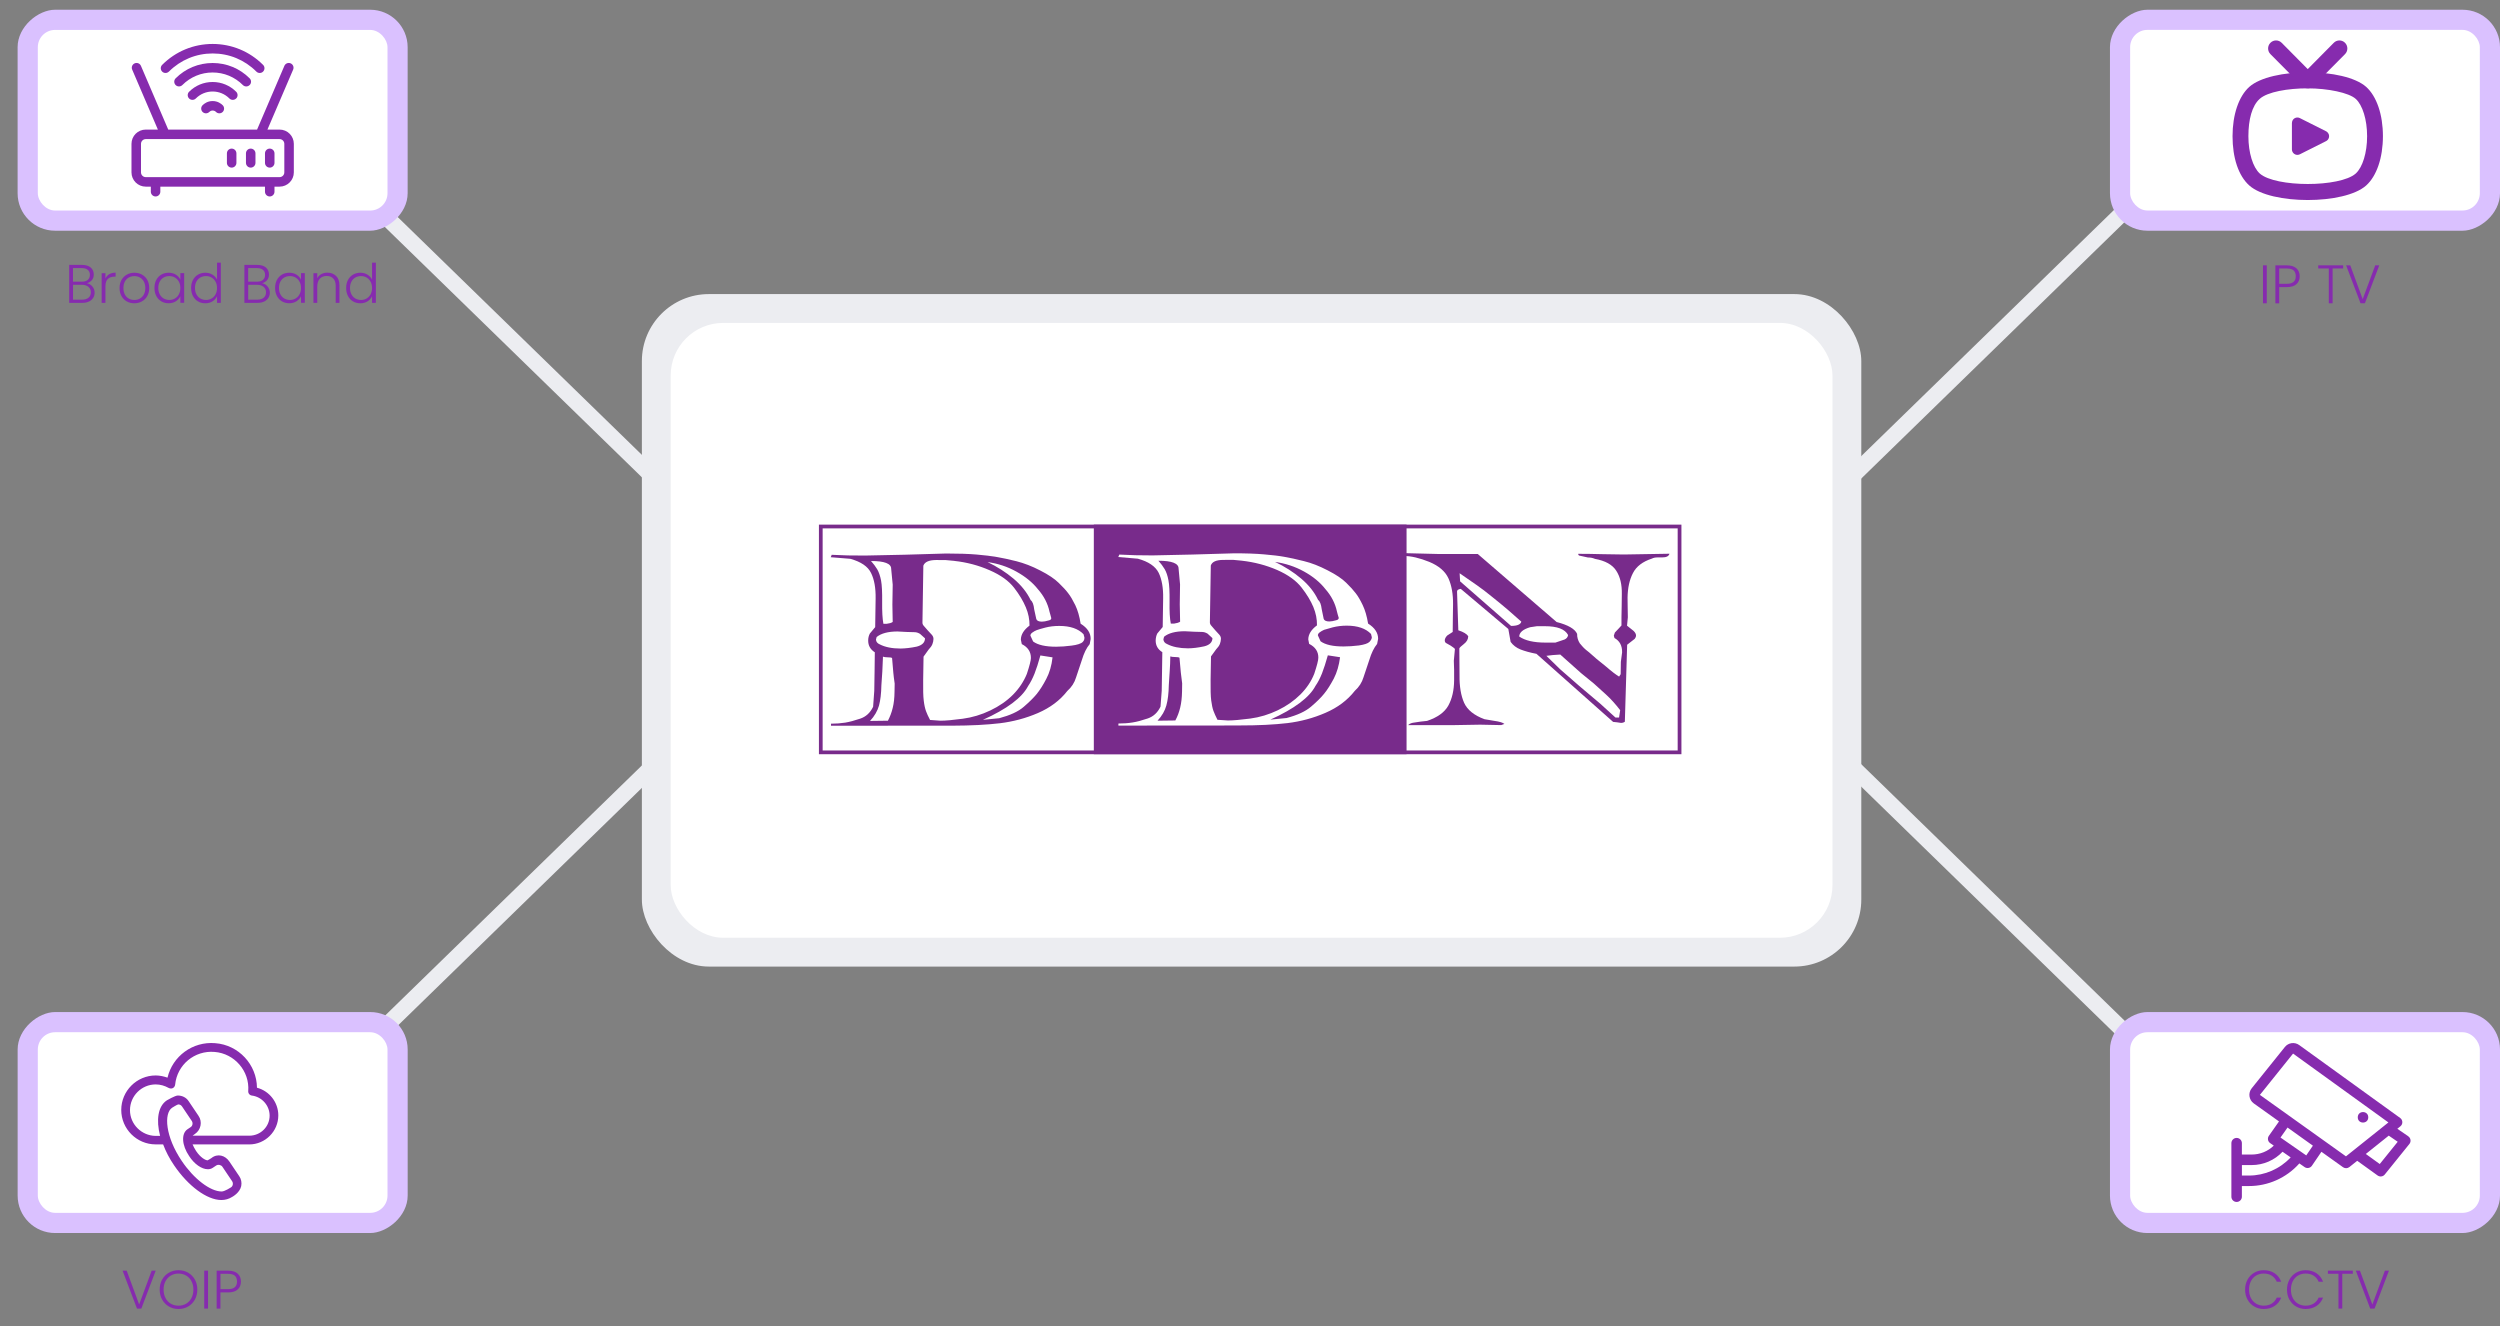 <?xml version="1.0" encoding="UTF-8"?>
<svg id="Layer_1" xmlns="http://www.w3.org/2000/svg" version="1.1" viewBox="0 0 867.42 460.16">
  <rect x="0" y="0" width="867.42" height="460.16" fill="#808080" stroke="none"/>
  <!-- Generator: Adobe Illustrator 29.1.0, SVG Export Plug-In . SVG Version: 2.1.0 Build 142)  -->
  <defs>
    <style>
      .st0 {
        fill: #ecedf1;
      }

      .st1 {
        fill: #fff;
      }

      .st2 {
        fill: none;
        stroke: #ecedf1;
        stroke-miterlimit: 10;
        stroke-width: 5.58px;
      }

      .st3 {
        fill: #862bae;
      }

      .st4 {
        fill: #dac1ff;
      }

      .st5 {
        fill: #782b8b;
      }
    </style>
  </defs>
  <rect class="st0" x="222.71" y="102.04" width="423.1" height="233.33" rx="23.24" ry="23.24"/>
  <rect class="st1" x="232.71" y="112.04" width="403.1" height="213.33" rx="18.24" ry="18.24"/>
  <path class="st5" d="M583.41,261.69h-299.27v-79.66h299.26v79.66h.01ZM285.43,260.39h296.67v-77.06h-296.67v77.06Z"/>
  <polygon class="st5" points="488.03 261.68 488.03 260.39 488.03 183.32 488.03 182.03 379.52 182.03 379.52 183.32 379.52 260.39 379.52 261.68 488.03 261.68"/>
  <g>
    <path class="st5" d="M288.57,192.5c3.69.2,7.56.29,11.6.26l13.77-.29,14.34-.42c4.26,0,7.79.12,10.61.36,2.82.23,5.16.54,7.04.86,1.86.32,4.13.8,6.75,1.46,2.62.67,5.38,1.72,8.24,3.21,2.88,1.46,5.01,2.91,6.43,4.31,1.43,1.39,2.54,2.57,3.3,3.61.78.98,1.59,2.38,2.45,4.13.83,1.75,1.46,3.89,1.84,6.41,2.37,1.47,3.52,3.25,3.48,5.34l-.33,1.74c-1.11,1.32-2.01,3.15-2.71,5.5l-2.03,6.08c-.54,1.81-1.55,3.37-3.03,4.69-2.56,3.28-5.96,5.82-10.19,7.65-4.2,1.81-8.6,2.98-13.17,3.54-4.53.54-10.1.83-16.66.85h-14.55s-27.42.02-27.42.02v-.71c1.77,0,3.39-.13,4.92-.37,1.48-.24,3.23-.71,5.21-1.38,1.99-.66,3.47-2.03,4.48-4.12l.4-5.53.11-6.85.08-6.52c-1.56-1-2.32-2.36-2.3-4.13,0-.87.21-1.66.57-2.37l1.86-2.23.15-9.93c.06-3.67-.47-6.61-1.58-8.85-1.09-2.27-3.48-3.89-7.2-4.93l-6.8-.55.33-.8h0ZM302.2,194.63c.87.98,1.6,1.95,2.17,2.9.56.96,1.01,2.26,1.33,3.87.3,1.61.42,4.09.38,7.42-.04,3.33.1,5.86.43,7.61h1.18l1.18-.23c.52-.17.79-.31.87-.42l-.11-5.99.11-6.93-.53-5.5c.03-1.81-2.3-2.71-7.01-2.71M306.36,227.83c-.04,1.74-.14,3.43-.22,5.1-.08,1.68-.23,3.29-.33,4.85-.05,2.83-.33,5.18-.83,7.05-.54,1.87-1.57,3.67-3.11,5.31l6.21-.08c.72-1.38,1.3-2.89,1.67-4.48.4-1.6.6-3.46.62-5.57.02-.94.04-1.87.05-2.83-.24-1.6-.38-2.87-.47-3.81l-.43-5.06c-.21-.17-.7-.25-1.51-.24-.7-.02-1.27-.08-1.67-.23M317.43,219.35l-2.82-.08-3.26-.17c-3.25.02-5.63.66-7.18,1.92l-.24.89c.06.77.5,1.31,1.27,1.64,1.87.97,4.28,1.47,7.26,1.47,1.65-.02,3.54-.23,5.64-.67,1.86-.49,2.84-1.44,2.85-2.87l-1.73-1.55c-.64-.38-1.24-.57-1.81-.58M331.17,194.61l-3.05-.28-3.36-.02c-2.48.03-3.92.68-4.39,1.97l-.31,19.73c-.02.43.17.85.53,1.22l1.29,1.48,1.48,1.6c.36.44.54.91.52,1.4-.01.59-.14,1.2-.37,1.79-.23.6-.68,1.22-1.31,1.88l-1.76,2.45-.13,8.12c-.04,3.21,0,5.6.2,7.14.18,1.55.46,2.74.77,3.61.31.85.78,1.91,1.42,3.1l3.6.26c1.81,0,4.38-.23,7.72-.68,3.31-.44,6.51-1.4,9.59-2.88,3.1-1.48,5.72-3.3,7.88-5.47,2.13-2.17,3.72-4.57,4.79-7.2.92-2.78,1.4-4.63,1.41-5.51.02-2.14-1.03-3.76-3.16-4.84l-.33-1.56c.04-1.76,1.02-3.37,3.01-4.86.02-2.12-.39-4.25-1.28-6.34-.88-2.11-2.2-4.36-4.06-6.77-1.85-2.4-4.7-4.45-8.52-6.1-3.78-1.66-7.88-2.76-12.22-3.23M360.98,227.43c-.68,2.52-1.38,4.63-2.04,6.33-.68,1.68-1.42,3.11-2.21,4.26-2.11,4.07-7.34,7.98-15.69,11.74l5.65-.56c3.77-1.01,6.61-2.3,8.5-3.94,1.92-1.65,3.42-3.13,4.52-4.47,1.08-1.34,2.21-3.09,3.31-5.22,1.14-2.15,1.86-4.64,2.18-7.49,0,0-4.23-.66-4.23-.66ZM342.64,195.02c3.35,1.6,6.37,3.52,9.06,5.79,2.66,2.27,4.63,4.74,5.91,7.42.64.48,1.05,1.55,1.22,3.2l.73,3.35c.2.6.84.91,1.94.91.66,0,1.4-.14,2.28-.4.66-.12.98-.38.98-.82l-.29-1.09-.33-1.15c-.6-2.84-1.95-5.44-4.01-7.78-1.84-2.34-4.34-4.38-7.44-6.1-3.11-1.74-6.46-2.84-10.06-3.33M358.08,219.56c-.36.28-.56.61-.56.98l.94,2.04c1.65,1.22,4.32,1.81,7.98,1.81,1.66,0,3.44-.14,5.32-.38,1.91-.22,3.36-.7,3.9-1.26.57-.56.59-1.07.6-1.56l-.31-1.14c-1.84-1.92-4.64-2.87-8.4-2.87-1.73,0-3.35.18-4.84.57-1.46.38-2.49.69-2.99.88-.52.2-1.07.5-1.65.93"/>
    <path class="st1" d="M388.32,192.42c3.66.21,7.54.3,11.58.29l13.78-.3,14.3-.42c4.27-.02,7.79.11,10.63.36,2.78.24,5.17.51,7,.85,1.91.33,4.16.82,6.77,1.48,2.65.64,5.4,1.72,8.25,3.2,2.88,1.47,5.03,2.9,6.44,4.3,1.44,1.4,2.52,2.6,3.3,3.63.8,1.01,1.6,2.38,2.44,4.13.85,1.77,1.46,3.9,1.87,6.42,2.34,1.47,3.51,3.26,3.48,5.32l-.35,1.75c-1.08,1.31-1.98,3.15-2.69,5.5l-2.03,6.07c-.54,1.8-1.55,3.37-3.01,4.69-2.58,3.29-5.98,5.83-10.21,7.65-4.2,1.82-8.61,3-13.13,3.55-4.61.54-10.17.83-16.74.82l-6.51.02h-8.02l-27.42.03v-.72c1.76,0,3.39-.12,4.92-.37,1.5-.23,3.25-.71,5.24-1.38,1.96-.66,3.45-2.02,4.45-4.11l.42-5.52.11-6.85.1-6.53c-1.57-.96-2.33-2.35-2.31-4.1.04-.88.2-1.67.57-2.39l1.87-2.24.15-9.93c.07-3.65-.46-6.61-1.54-8.85-1.12-2.26-3.52-3.9-7.23-4.92l-6.8-.58.35-.79h-.04ZM401.93,194.56c.87.98,1.6,1.95,2.17,2.91.55.95,1.01,2.22,1.31,3.87.31,1.59.43,4.07.39,7.4-.06,3.33.07,5.87.43,7.62h1.19l1.14-.24c.52-.18.82-.31.9-.41l-.12-6.01.1-6.93-.51-5.5c.01-1.8-2.32-2.71-7.03-2.71M406.06,227.75c-.03,1.72-.08,3.42-.21,5.11-.08,1.67-.21,3.29-.31,4.84-.05,2.84-.33,5.18-.85,7.07-.51,1.85-1.52,3.64-3.07,5.29l6.18-.08c.76-1.38,1.3-2.87,1.69-4.47.39-1.62.6-3.45.64-5.58,0-.94,0-1.87.04-2.83-.23-1.61-.38-2.87-.47-3.81l-.46-5.08c-.19-.15-.72-.24-1.48-.24-.71,0-1.3-.07-1.72-.22M417.15,219.27l-2.8-.08-3.27-.17c-3.24,0-5.65.65-7.18,1.9l-.24.91c.06.77.49,1.31,1.29,1.64,1.85.97,4.29,1.47,7.24,1.48,1.63,0,3.54-.24,5.63-.69,1.87-.46,2.85-1.43,2.86-2.85l-1.7-1.56c-.66-.38-1.25-.58-1.84-.57M430.88,194.54l-3.01-.29-3.4.02c-2.46,0-3.92.64-4.36,1.95l-.32,19.71c0,.43.19.85.56,1.24l1.27,1.47,1.47,1.61c.37.43.54.9.53,1.39-.01.59-.14,1.22-.36,1.8-.24.6-.68,1.22-1.31,1.87l-1.77,2.44-.14,8.14c-.03,3.21.01,5.6.21,7.13.2,1.56.46,2.75.77,3.6.32.87.79,1.92,1.4,3.12l3.62.24c1.82,0,4.38-.23,7.72-.66,3.33-.44,6.52-1.41,9.6-2.89,3.08-1.48,5.7-3.34,7.86-5.49,2.15-2.16,3.76-4.56,4.79-7.18.93-2.81,1.41-4.65,1.41-5.53.04-2.13-1.04-3.75-3.19-4.83l-.3-1.55c.03-1.78,1.03-3.4,3.02-4.87.04-2.14-.39-4.26-1.25-6.35-.88-2.11-2.22-4.36-4.08-6.75-1.86-2.4-4.69-4.45-8.5-6.12-3.8-1.65-7.92-2.73-12.26-3.22M460.72,227.37c-.69,2.5-1.39,4.62-2.04,6.31-.69,1.7-1.42,3.12-2.24,4.28-2.1,4.03-7.33,7.97-15.68,11.73l5.64-.56c3.77-1,6.6-2.31,8.5-3.95,1.93-1.64,3.43-3.11,4.53-4.48,1.09-1.31,2.19-3.09,3.34-5.22,1.11-2.14,1.83-4.62,2.19-7.45l-4.24-.65h0ZM442.35,194.95c3.38,1.59,6.4,3.52,9.1,5.79,2.66,2.26,4.63,4.73,5.89,7.42.64.48,1.05,1.56,1.25,3.21l.69,3.36c.21.59.87.9,1.95.9.64,0,1.43-.15,2.3-.4.61-.13.97-.38.97-.85l-.32-1.05-.3-1.14c-.61-2.85-1.95-5.45-4.01-7.79-1.83-2.34-4.31-4.39-7.43-6.11-3.13-1.73-6.48-2.82-10.09-3.33M457.8,219.48c-.35.28-.53.59-.54.97l.93,2.05c1.65,1.21,4.31,1.81,7.99,1.8,1.66,0,3.43-.12,5.32-.35,1.88-.28,3.09-.68,3.66-1.24.55-.58.82-1.12.82-1.61l-.28-1.14c-1.85-1.93-4.67-2.88-8.43-2.88-1.73,0-3.34.21-4.83.58-1.48.39-2.5.69-3.01.86-.51.21-1.05.52-1.64.96"/>
    <path class="st5" d="M487.58,191.93l11.16.28h13.99l27.37,23.61c3.98,1.02,6.34,2.39,7.11,4.11-.03,1.2.3,2.29.93,3.28.62.75,1.11,1.31,1.44,1.63.33.34.9.82,1.76,1.48l2.6,2.28,3.42,2.77c1.79,1.57,3.25,2.67,4.42,3.39l.54-.83.07-4.29.43-3.27c.05-2.35-.85-4.01-2.65-5l-.22-.83.36-1.07,1.24-1.31,1.05-1.14v-2.86l.07-3.76.05-4.32c.06-3.27-.57-5.96-1.93-8.05-1.32-2.09-3.79-3.47-7.37-4.12-.38-.15-.75-.28-1.08-.35-.37-.08-.83-.14-1.42-.14l-2.58-.57c-.52-.03-.76-.28-.75-.7,2.23,0,5.14.03,8.65.13,3.56.05,5.94.1,7.18.11,1.41,0,4.18-.05,8.25-.14,4.03-.08,6.57-.12,7.58-.13-.23.86-1.06,1.28-2.52,1.28h-1.51c-.89,0-1.57.14-2.06.41-3.2,1.04-5.4,2.71-6.58,5.03-1.21,2.32-1.81,5.14-1.87,8.46l.04,3.34.06,3.52-.28,2.93,2.27,1.81c.57.55.85,1.08.85,1.63-.02.4-.19.77-.46,1.13l-2.62,2.04-.8,26.71c-.37.28-.84.41-1.34.41l-1.42-.21-1.31-.14-26.6-23.62c-2.24-.42-4.08-.95-5.53-1.51-1.45-.58-2.59-1.46-3.43-2.63l-.8-4.48-16.5-13.92c-.85.13-1.29.42-1.29.91l.44,13.46c1.81.59,2.93,1.28,3.44,2.05-.01,1.04-.51,1.95-1.49,2.7-1,.78-1.54,1.29-1.6,1.56l.07,9.29c-.05,3.88.49,7.07,1.59,9.56,1.11,2.47,3.48,4.37,7.05,5.69l3.36.57c1.86.25,3.05.62,3.57,1.07l-1.11.41-7.3-.15-8.76.15-8.47.02h-7.76c.3-.38.83-.65,1.63-.83l2.64-.4,2.29-.25c3.62-1.2,6.09-2.98,7.39-5.33,1.29-2.36,1.97-5.27,2-8.73v-3.59l-.1-3.21.38-4.12c-.15-.21-.66-.59-1.49-1.14l-1.61-.91c-.3-.21-.43-.53-.42-.96.03-.5.28-1.05.85-1.64l1.9-1.23.05-4.61.07-4.95c.04-3.55-.49-6.57-1.59-9.02-1.11-2.45-3.35-4.37-6.67-5.74-3.34-1.34-6.26-2.04-8.79-2.04l.44-.98h.02ZM506.44,198.89l.17,2.82,17.68,15.46c2.13,0,3.31-.5,3.56-1.48-1.63-1.46-3.25-2.89-4.85-4.26-1.61-1.36-3.36-2.82-5.32-4.37-1.88-1.56-3.71-2.94-5.44-4.14-1.73-1.21-3.64-2.54-5.8-4.02M530.99,217.6c-2.53.73-3.83,1.83-3.87,3.25,2.02,1.41,5.05,2.11,9.09,2.11h3.47l3.16-1.07c.73-.32,1.12-.84,1.24-1.55-1.07-2.05-3.76-3.08-8.1-3.07h-2.72c-.97.15-1.75.25-2.26.34M536.56,227.57l4.75,4.63,6.64,5.8,7.3,6.17,5.26,4.79h1.25l.39-2.54c-1.54-2.02-3.17-3.85-4.97-5.49-1.78-1.64-3.2-2.9-4.18-3.78-1.05-.87-2.52-2.08-4.42-3.6l-7.22-6.44-2.63.18-2.17.26h-.01Z"/>
  </g>
  <line class="st2" x1="117.86" y1="59.6" x2="228.53" y2="167.38"/>
  <rect class="st4" x="35.45" y="-25.95" width="76.67" height="135.33" rx="13" ry="13" transform="translate(115.49 -32.07) rotate(90)"/>
  <rect class="st1" x="13.12" y="10.38" width="121.33" height="62.67" rx="6" ry="6"/>
  <line class="st2" x1="751.09" y1="59.6" x2="640.42" y2="167.38"/>
  <rect class="st4" x="761.42" y="-25.95" width="76.67" height="135.33" rx="13" ry="13" transform="translate(841.47 -758.04) rotate(90)"/>
  <rect class="st1" x="739.09" y="10.38" width="121.33" height="62.67" rx="6" ry="6" transform="translate(1599.51 83.42) rotate(180)"/>
  <line class="st2" x1="117.86" y1="371.6" x2="228.53" y2="263.82"/>
  <rect class="st4" x="35.45" y="321.82" width="76.67" height="135.33" rx="13" ry="13" transform="translate(-315.7 463.27) rotate(-90)"/>
  <rect class="st1" x="13.12" y="358.15" width="121.33" height="62.67" rx="6" ry="6"/>
  <line class="st2" x1="751.09" y1="371.6" x2="640.42" y2="263.82"/>
  <rect class="st4" x="761.42" y="321.82" width="76.67" height="135.33" rx="13" ry="13" transform="translate(410.27 1189.24) rotate(-90)"/>
  <rect class="st1" x="739.09" y="358.15" width="121.33" height="62.67" rx="6" ry="6" transform="translate(1599.51 778.97) rotate(180)"/>
  <g>
    <path class="st3" d="M97,44.96h-4.21l8.92-20.81c.36-.84-.03-1.81-.87-2.17s-1.81.03-2.17.87l-9.47,22.11h-30.83l-9.47-22.11c-.36-.84-1.33-1.23-2.17-.87-.84.36-1.23,1.33-.87,2.17l8.92,20.81h-4.21c-2.73,0-4.95,2.22-4.95,4.95v9.9c0,2.73,2.22,4.95,4.95,4.95h1.76v1.76c0,.91.74,1.65,1.65,1.65s1.65-.74,1.65-1.65v-1.76h36.31v1.76c0,.91.74,1.65,1.65,1.65s1.65-.74,1.65-1.65v-1.76h1.76c2.73,0,4.95-2.22,4.95-4.95v-9.9c0-2.73-2.22-4.95-4.95-4.95ZM98.65,59.81c0,.91-.74,1.65-1.65,1.65h-46.43c-.91,0-1.65-.74-1.65-1.65v-9.9c0-.91.74-1.65,1.65-1.65h46.43c.91,0,1.65.74,1.65,1.65v9.9Z"/>
    <path class="st3" d="M70.29,36.51c-.64.64-.64,1.69,0,2.33.64.64,1.69.64,2.33,0,.18-.18.57-.49,1.16-.49s.98.3,1.16.49c.64.64,1.69.64,2.33,0,.64-.64.64-1.69,0-2.33-.54-.54-1.72-1.45-3.49-1.45s-2.95.91-3.49,1.45Z"/>
    <path class="st3" d="M58.61,24.84c4.05-4.06,9.44-6.29,15.17-6.29s11.12,2.23,15.17,6.29c.64.64,1.69.65,2.33,0,.64-.64.65-1.69,0-2.33-4.68-4.68-10.9-7.26-17.51-7.26s-12.83,2.58-17.51,7.26c-.64.64-.64,1.69,0,2.33.64.64,1.69.64,2.33,0Z"/>
    <path class="st3" d="M86.62,29.51c.64-.64.65-1.69,0-2.33-3.43-3.43-7.99-5.32-12.84-5.32s-9.41,1.89-12.84,5.32c-.64.64-.64,1.69,0,2.33s1.69.64,2.33,0c2.81-2.81,6.54-4.36,10.5-4.36s7.7,1.55,10.5,4.36c.64.64,1.69.65,2.33,0Z"/>
    <path class="st3" d="M81.95,34.17c.64-.64.64-1.69,0-2.33-2.18-2.18-5.08-3.39-8.17-3.39s-5.98,1.2-8.17,3.39c-.64.64-.64,1.69,0,2.33.64.64,1.69.64,2.33,0,1.56-1.56,3.63-2.42,5.83-2.42s4.27.86,5.83,2.42c.64.64,1.69.64,2.33,0Z"/>
    <path class="st3" d="M80.38,51.56c-.91,0-1.65.74-1.65,1.65v3.3c0,.91.74,1.65,1.65,1.65s1.65-.74,1.65-1.65v-3.3c0-.91-.74-1.65-1.65-1.65Z"/>
    <path class="st3" d="M86.99,51.56c-.91,0-1.65.74-1.65,1.65v3.3c0,.91.74,1.65,1.65,1.65s1.65-.74,1.65-1.65v-3.3c0-.91-.74-1.65-1.65-1.65Z"/>
    <path class="st3" d="M93.59,51.56c-.91,0-1.65.74-1.65,1.65v3.3c0,.91.74,1.65,1.65,1.65s1.65-.74,1.65-1.65v-3.3c0-.91-.74-1.65-1.65-1.65Z"/>
  </g>
  <g>
    <path class="st3" d="M32.06,99.41c.51.62.77,1.33.77,2.15,0,.67-.17,1.27-.5,1.8-.33.53-.82.95-1.46,1.26-.64.31-1.41.46-2.3.46h-4.56v-13.17h4.43c1.33,0,2.35.31,3.04.92.7.62,1.05,1.41,1.05,2.39,0,.82-.22,1.48-.66,1.99-.44.51-1.01.86-1.7,1.06.74.14,1.37.52,1.88,1.13ZM25.33,97.73h3.07c.89,0,1.58-.21,2.06-.63.48-.42.73-1,.73-1.74s-.24-1.3-.73-1.72-1.19-.62-2.12-.62h-3.02v4.71ZM30.72,103.29c.53-.45.8-1.07.8-1.87s-.28-1.42-.84-1.89c-.56-.47-1.31-.71-2.25-.71h-3.09v5.15h3.15c.96,0,1.7-.23,2.23-.68Z"/>
    <path class="st3" d="M37.92,95.13c.6-.35,1.33-.53,2.2-.53v1.38h-.36c-.96,0-1.72.26-2.3.77-.58.52-.87,1.38-.87,2.58v5.75h-1.32v-10.29h1.32v1.83c.29-.64.73-1.14,1.33-1.49Z"/>
    <path class="st3" d="M43.98,104.58c-.77-.43-1.38-1.05-1.83-1.85-.45-.8-.67-1.73-.67-2.8s.23-2,.68-2.8c.45-.8,1.07-1.41,1.85-1.85.78-.43,1.65-.65,2.62-.65s1.84.22,2.63.65c.78.43,1.4,1.05,1.85,1.85.45.8.67,1.73.67,2.8s-.23,1.99-.68,2.79c-.45.8-1.07,1.42-1.87,1.86-.79.43-1.67.65-2.64.65s-1.84-.22-2.61-.65ZM48.48,103.62c.58-.31,1.05-.77,1.4-1.39.36-.62.54-1.39.54-2.29s-.18-1.67-.53-2.29-.82-1.09-1.39-1.39c-.58-.31-1.21-.46-1.88-.46s-1.31.15-1.88.46c-.58.31-1.04.77-1.39,1.39s-.52,1.39-.52,2.29.17,1.67.52,2.29.8,1.09,1.38,1.39c.57.31,1.2.46,1.88.46s1.31-.15,1.88-.46Z"/>
    <path class="st3" d="M54.22,97.13c.42-.8,1-1.41,1.75-1.85.75-.43,1.59-.65,2.54-.65s1.82.23,2.53.68c.71.45,1.22,1.03,1.54,1.73v-2.26h1.32v10.29h-1.32v-2.28c-.33.7-.84,1.28-1.55,1.74-.71.46-1.55.69-2.54.69-.93,0-1.77-.22-2.52-.66-.75-.44-1.33-1.06-1.75-1.87-.42-.8-.63-1.73-.63-2.79s.21-1.98.63-2.78ZM62.07,97.75c-.34-.63-.8-1.11-1.38-1.45-.58-.34-1.23-.51-1.93-.51s-1.38.16-1.96.49c-.58.33-1.03.8-1.37,1.42-.33.62-.5,1.36-.5,2.21s.17,1.58.5,2.21c.33.63.79,1.12,1.37,1.45.58.33,1.23.5,1.96.5s1.35-.17,1.93-.51c.58-.34,1.05-.82,1.38-1.45.34-.63.51-1.36.51-2.19s-.17-1.56-.51-2.19Z"/>
    <path class="st3" d="M66.95,97.13c.43-.8,1.01-1.41,1.76-1.85.75-.43,1.59-.65,2.54-.65s1.72.22,2.45.66c.73.44,1.26,1.01,1.6,1.72v-5.88h1.32v13.95h-1.32v-2.3c-.31.72-.83,1.3-1.54,1.76-.72.46-1.56.69-2.53.69s-1.79-.22-2.54-.66c-.75-.44-1.33-1.06-1.75-1.87-.42-.8-.63-1.73-.63-2.79s.21-1.98.64-2.78ZM74.79,97.75c-.34-.63-.8-1.11-1.38-1.45-.58-.34-1.23-.51-1.93-.51s-1.38.16-1.96.49c-.58.33-1.03.8-1.37,1.42-.33.62-.5,1.36-.5,2.21s.17,1.58.5,2.21c.33.63.79,1.12,1.37,1.45.58.33,1.23.5,1.96.5s1.35-.17,1.93-.51c.58-.34,1.05-.82,1.38-1.45.34-.63.51-1.36.51-2.19s-.17-1.56-.51-2.19Z"/>
    <path class="st3" d="M92.85,99.41c.51.62.77,1.33.77,2.15,0,.67-.17,1.27-.5,1.8-.33.53-.82.95-1.46,1.26-.64.31-1.41.46-2.3.46h-4.56v-13.17h4.43c1.33,0,2.35.31,3.04.92.7.62,1.05,1.41,1.05,2.39,0,.82-.22,1.48-.66,1.99-.44.51-1.01.86-1.7,1.06.74.14,1.37.52,1.88,1.13ZM86.12,97.73h3.07c.89,0,1.58-.21,2.06-.63.48-.42.73-1,.73-1.74s-.24-1.3-.73-1.72-1.19-.62-2.12-.62h-3.02v4.71ZM91.5,103.29c.53-.45.8-1.07.8-1.87s-.28-1.42-.84-1.89c-.56-.47-1.31-.71-2.25-.71h-3.09v5.15h3.15c.96,0,1.7-.23,2.23-.68Z"/>
    <path class="st3" d="M96.08,97.13c.42-.8,1-1.41,1.75-1.85.75-.43,1.59-.65,2.54-.65s1.82.23,2.53.68c.71.45,1.22,1.03,1.54,1.73v-2.26h1.32v10.29h-1.32v-2.28c-.33.7-.84,1.28-1.55,1.74-.71.46-1.55.69-2.54.69-.93,0-1.77-.22-2.52-.66-.75-.44-1.33-1.06-1.75-1.87-.42-.8-.63-1.73-.63-2.79s.21-1.98.63-2.78ZM103.93,97.75c-.34-.63-.8-1.11-1.38-1.45-.58-.34-1.23-.51-1.93-.51s-1.38.16-1.96.49c-.58.33-1.03.8-1.37,1.42-.33.62-.5,1.36-.5,2.21s.17,1.58.5,2.21c.33.63.79,1.12,1.37,1.45.58.33,1.23.5,1.96.5s1.35-.17,1.93-.51c.58-.34,1.05-.82,1.38-1.45.34-.63.51-1.36.51-2.19s-.17-1.56-.51-2.19Z"/>
    <path class="st3" d="M116.61,95.74c.78.76,1.17,1.86,1.17,3.31v6.03h-1.3v-5.88c0-1.12-.28-1.97-.84-2.56-.56-.59-1.32-.89-2.29-.89s-1.78.31-2.38.94c-.59.63-.89,1.55-.89,2.77v5.62h-1.32v-10.29h1.32v1.75c.33-.63.8-1.11,1.41-1.44.62-.33,1.31-.5,2.09-.5,1.23,0,2.24.38,3.02,1.14Z"/>
    <path class="st3" d="M120.74,97.13c.43-.8,1.01-1.41,1.76-1.85.75-.43,1.59-.65,2.54-.65s1.72.22,2.45.66c.73.44,1.26,1.01,1.6,1.72v-5.88h1.32v13.95h-1.32v-2.3c-.31.72-.83,1.3-1.54,1.76-.72.46-1.56.69-2.53.69s-1.79-.22-2.54-.66c-.75-.44-1.33-1.06-1.75-1.87-.42-.8-.63-1.73-.63-2.79s.21-1.98.64-2.78ZM128.58,97.75c-.34-.63-.8-1.11-1.38-1.45-.58-.34-1.23-.51-1.93-.51s-1.38.16-1.96.49c-.58.33-1.03.8-1.37,1.42-.33.62-.5,1.36-.5,2.21s.17,1.58.5,2.21c.33.63.79,1.12,1.37,1.45.58.33,1.23.5,1.96.5s1.35-.17,1.93-.51c.58-.34,1.05-.82,1.38-1.45.34-.63.51-1.36.51-2.19s-.17-1.56-.51-2.19Z"/>
  </g>
  <g>
    <path class="st3" d="M54.03,440.87l-4.99,13.17h-1.51l-5-13.17h1.43l4.32,11.74,4.35-11.74h1.39Z"/>
    <path class="st3" d="M58.61,453.32c-.99-.57-1.77-1.37-2.35-2.39-.57-1.02-.86-2.18-.86-3.48s.29-2.45.86-3.48c.57-1.02,1.35-1.82,2.35-2.39.99-.57,2.1-.86,3.32-.86s2.34.29,3.34.86c.99.57,1.77,1.37,2.34,2.39.57,1.02.85,2.18.85,3.48s-.28,2.45-.85,3.48c-.57,1.02-1.34,1.82-2.34,2.39-.99.57-2.1.86-3.34.86s-2.32-.29-3.32-.86ZM64.57,452.35c.78-.45,1.39-1.1,1.85-1.95.45-.85.68-1.83.68-2.95s-.23-2.1-.68-2.94c-.45-.84-1.07-1.49-1.85-1.94s-1.66-.68-2.64-.68-1.86.23-2.64.68-1.39,1.1-1.85,1.94c-.45.84-.68,1.82-.68,2.94s.23,2.1.68,2.95,1.07,1.5,1.85,1.95c.78.45,1.66.68,2.64.68s1.86-.23,2.64-.68Z"/>
    <path class="st3" d="M72.18,440.87v13.17h-1.32v-13.17h1.32Z"/>
    <path class="st3" d="M82.49,447.39c-.74.69-1.85,1.04-3.34,1.04h-2.66v5.62h-1.32v-13.17h3.98c1.47,0,2.58.35,3.33,1.04.75.69,1.12,1.61,1.12,2.75s-.37,2.04-1.11,2.73ZM82.24,444.66c0-.88-.25-1.55-.73-2-.49-.45-1.28-.68-2.36-.68h-2.66v5.31h2.66c2.06,0,3.09-.88,3.09-2.64Z"/>
  </g>
  <g>
    <path class="st3" d="M779.83,443.97c.57-1.02,1.34-1.82,2.32-2.39.98-.57,2.07-.86,3.28-.86,1.47,0,2.73.35,3.78,1.05,1.05.7,1.81,1.68,2.29,2.95h-1.54c-.38-.89-.95-1.59-1.72-2.09-.77-.5-1.71-.75-2.8-.75-.97,0-1.84.23-2.61.68-.77.45-1.38,1.1-1.82,1.95-.44.85-.66,1.83-.66,2.95s.22,2.1.66,2.94c.44.84,1.05,1.49,1.82,1.94.77.45,1.64.68,2.61.68,1.09,0,2.03-.25,2.8-.74.77-.5,1.35-1.18,1.72-2.06h1.54c-.48,1.26-1.24,2.23-2.3,2.92-1.06.69-2.31,1.04-3.77,1.04-1.21,0-2.3-.29-3.28-.86-.98-.57-1.75-1.37-2.32-2.38s-.85-2.17-.85-3.47.28-2.45.85-3.48Z"/>
    <path class="st3" d="M794.36,443.97c.57-1.02,1.34-1.82,2.32-2.39.98-.57,2.07-.86,3.28-.86,1.47,0,2.73.35,3.78,1.05,1.05.7,1.81,1.68,2.29,2.95h-1.54c-.38-.89-.95-1.59-1.72-2.09-.77-.5-1.71-.75-2.8-.75-.97,0-1.84.23-2.61.68-.77.45-1.38,1.1-1.82,1.95-.44.85-.66,1.83-.66,2.95s.22,2.1.66,2.94c.44.84,1.05,1.49,1.82,1.94.77.45,1.64.68,2.61.68,1.09,0,2.03-.25,2.8-.74.77-.5,1.35-1.18,1.72-2.06h1.54c-.48,1.26-1.24,2.23-2.3,2.92-1.06.69-2.31,1.04-3.77,1.04-1.21,0-2.3-.29-3.28-.86-.98-.57-1.75-1.37-2.32-2.38s-.85-2.17-.85-3.47.28-2.45.85-3.48Z"/>
    <path class="st3" d="M816.35,440.87v1.09h-3.66v12.08h-1.32v-12.08h-3.67v-1.09h8.65Z"/>
    <path class="st3" d="M828.89,440.87l-4.99,13.17h-1.51l-5-13.17h1.43l4.32,11.74,4.35-11.74h1.39Z"/>
  </g>
  <g id="Layer_2">
    <g>
      <path class="st3" d="M800.71,69.4c-8.24,0-16.48-1.66-20.27-5.04-3.79-3.38-5.82-9.63-5.82-17.11s2.17-13.84,5.82-17.11c7.58-6.73,32.96-6.73,40.54,0,3.65,3.27,5.82,9.63,5.82,17.11s-2.17,13.84-5.82,17.11c-3.79,3.38-12.03,5.04-20.27,5.04h0ZM800.71,30.65c-6.95,0-13.92,1.22-16.64,3.63-2.72,2.41-3.95,7.25-3.95,12.98s1.57,10.8,3.95,12.95c5.49,4.84,27.82,4.84,33.29,0,2.39-2.16,3.95-7.22,3.95-12.95s-1.57-10.8-3.95-12.95-9.69-3.65-16.64-3.65h0Z"/>
      <path class="st3" d="M795.22,42.69v9.13c0,1.05.84,1.91,1.89,1.92.3,0,.59-.07.86-.2l9.09-4.57c.94-.46,1.33-1.61.87-2.55-.19-.38-.49-.69-.87-.88l-9.09-4.57c-.93-.47-2.07-.09-2.54.85-.13.27-.2.57-.2.87h0Z"/>
      <path class="st3" d="M800.71,30.65c-.73,0-1.43-.28-1.95-.8l-10.99-11.07c-1.08-1.09-1.08-2.85,0-3.93,1.08-1.09,2.82-1.09,3.9,0l9.04,9.13,9.04-9.13c1.08-1.09,2.82-1.09,3.9,0,1.08,1.09,1.08,2.85,0,3.93l-10.99,11.07c-.52.52-1.22.81-1.95.8h0Z"/>
    </g>
  </g>
  <g>
    <path class="st3" d="M786.5,92.06v13.17h-1.32v-13.17h1.32Z"/>
    <path class="st3" d="M796.81,98.58c-.74.69-1.85,1.04-3.34,1.04h-2.66v5.62h-1.32v-13.17h3.98c1.47,0,2.58.35,3.33,1.04.75.69,1.12,1.61,1.12,2.75s-.37,2.04-1.11,2.73ZM796.56,95.84c0-.88-.25-1.55-.73-2-.49-.45-1.28-.68-2.36-.68h-2.66v5.31h2.66c2.06,0,3.09-.88,3.09-2.64Z"/>
    <path class="st3" d="M813,92.06v1.09h-3.66v12.08h-1.32v-12.08h-3.67v-1.09h8.65Z"/>
    <path class="st3" d="M825.53,92.06l-4.99,13.17h-1.51l-5-13.17h1.43l4.32,11.74,4.35-11.74h1.39Z"/>
  </g>
  <path class="st3" d="M89.16,377.39c-.08-8.02-6.36-14.83-14.46-15.44-7.87-.68-14.83,4.54-16.58,11.96-1.29-.45-2.72-.76-4.09-.76-6.58,0-11.96,5.37-11.96,11.96s5.37,11.96,11.96,11.96h2.57c.91,2.42,2.19,4.92,3.86,7.34,4.84,7.11,11.35,11.96,16.35,11.96,1.36,0,2.65-.38,3.71-1.06,0,0,2.65-1.36,3.18-3.78.23-1.21,0-2.42-.68-3.41l-3.41-5.07c-1.44-2.19-4.16-2.95-6.28-1.21,0,0-1.21.76-1.29.76-.76,0-2.5-.98-4.01-3.25-.53-.83-.91-1.59-1.21-2.27h19.68c5.53,0,10.07-4.54,10.07-10.07,0-4.54-3.1-8.48-7.42-9.61ZM72.05,405.69c.68,0,1.29-.15,1.82-.53l1.14-.76c.68-.45,1.67-.23,2.12.38l3.41,5.07c.45.68.3,1.67-.38,2.12,0,0-2.19,1.44-3.25,1.44-3.94,0-9.69-4.39-13.85-10.6-5.68-8.4-6.28-16.5-3.33-18.47,0,0,1.82-1.14,2.12-1.14.53,0,.98.23,1.29.68l3.41,5.07c.45.68.3,1.67-.38,2.12l-1.14.76c-2.19,1.51-1.97,5.53.61,9.31,1.74,2.72,4.31,4.54,6.43,4.54ZM86.51,394.04h-19.68l.83-.61c2.04-1.36,2.65-4.24,1.21-6.28l-3.41-5.07c-.83-1.29-2.27-1.97-3.78-1.97-.91,0-3.78,1.67-3.78,1.67-3.1,2.04-3.78,6.81-2.35,12.34h-1.59c-4.84-.08-8.86-4.01-8.86-8.93s4.01-8.93,8.93-8.93c1.59,0,3.1.45,4.47,1.21.45.23.98.3,1.44.08s.76-.68.83-1.21c.68-6.89,6.74-11.96,13.7-11.35,6.89.53,12.19,6.66,11.66,13.55-.08.83.53,1.51,1.29,1.59,3.48.45,6.13,3.48,6.13,6.96,0,3.86-3.18,6.96-7.04,6.96Z"/>
  <g>
    <path class="st3" d="M835.61,394.26l-3.82-2.61,1.06-.85c.94-.75.91-2.19-.07-2.9l-35.03-25.3c-1.57-1.14-3.76-.84-4.97.67l-11.51,14.33c-1.31,1.63-.98,4.03.72,5.25l8.75,6.25-3.51,4.99c-.58.83-.38,1.97.45,2.54l1.25.87c-2.04,1.97-4.78,3.09-7.65,3.09h-3.42v-3.95c0-1.01-.82-1.82-1.82-1.82s-1.82.82-1.82,1.82v18.58c0,1.01.82,1.82,1.82,1.82s1.82-.82,1.82-1.82v-3.7h2.47c6.54,0,12.93-2.75,17.47-7.85l1.82,1.27c.83.58,1.97.37,2.54-.47l3.3-4.84,7.5,5.36c.66.47,1.56.45,2.2-.06l2.72-2.17,7.07,5.09c.79.57,1.87.42,2.48-.33l8.55-10.6c.67-.83.49-2.05-.39-2.65h0ZM780.34,407.88h-2.47v-3.64h3.42c4.05,0,7.92-1.68,10.68-4.62l2.82,1.96c-3.71,3.98-8.98,6.3-14.45,6.3ZM800.2,400.9l-8.94-6.21,2.44-3.47,8.8,6.29-2.31,3.39ZM813.98,401.22l-29.87-21.33,11.51-14.33,33.08,23.89-14.73,11.77ZM825.7,403.88l-4.84-3.49,7.96-6.36,3.11,2.13-6.23,7.72Z"/>
    <circle class="st3" cx="819.89" cy="387.67" r="1.82"/>
  </g>
</svg>